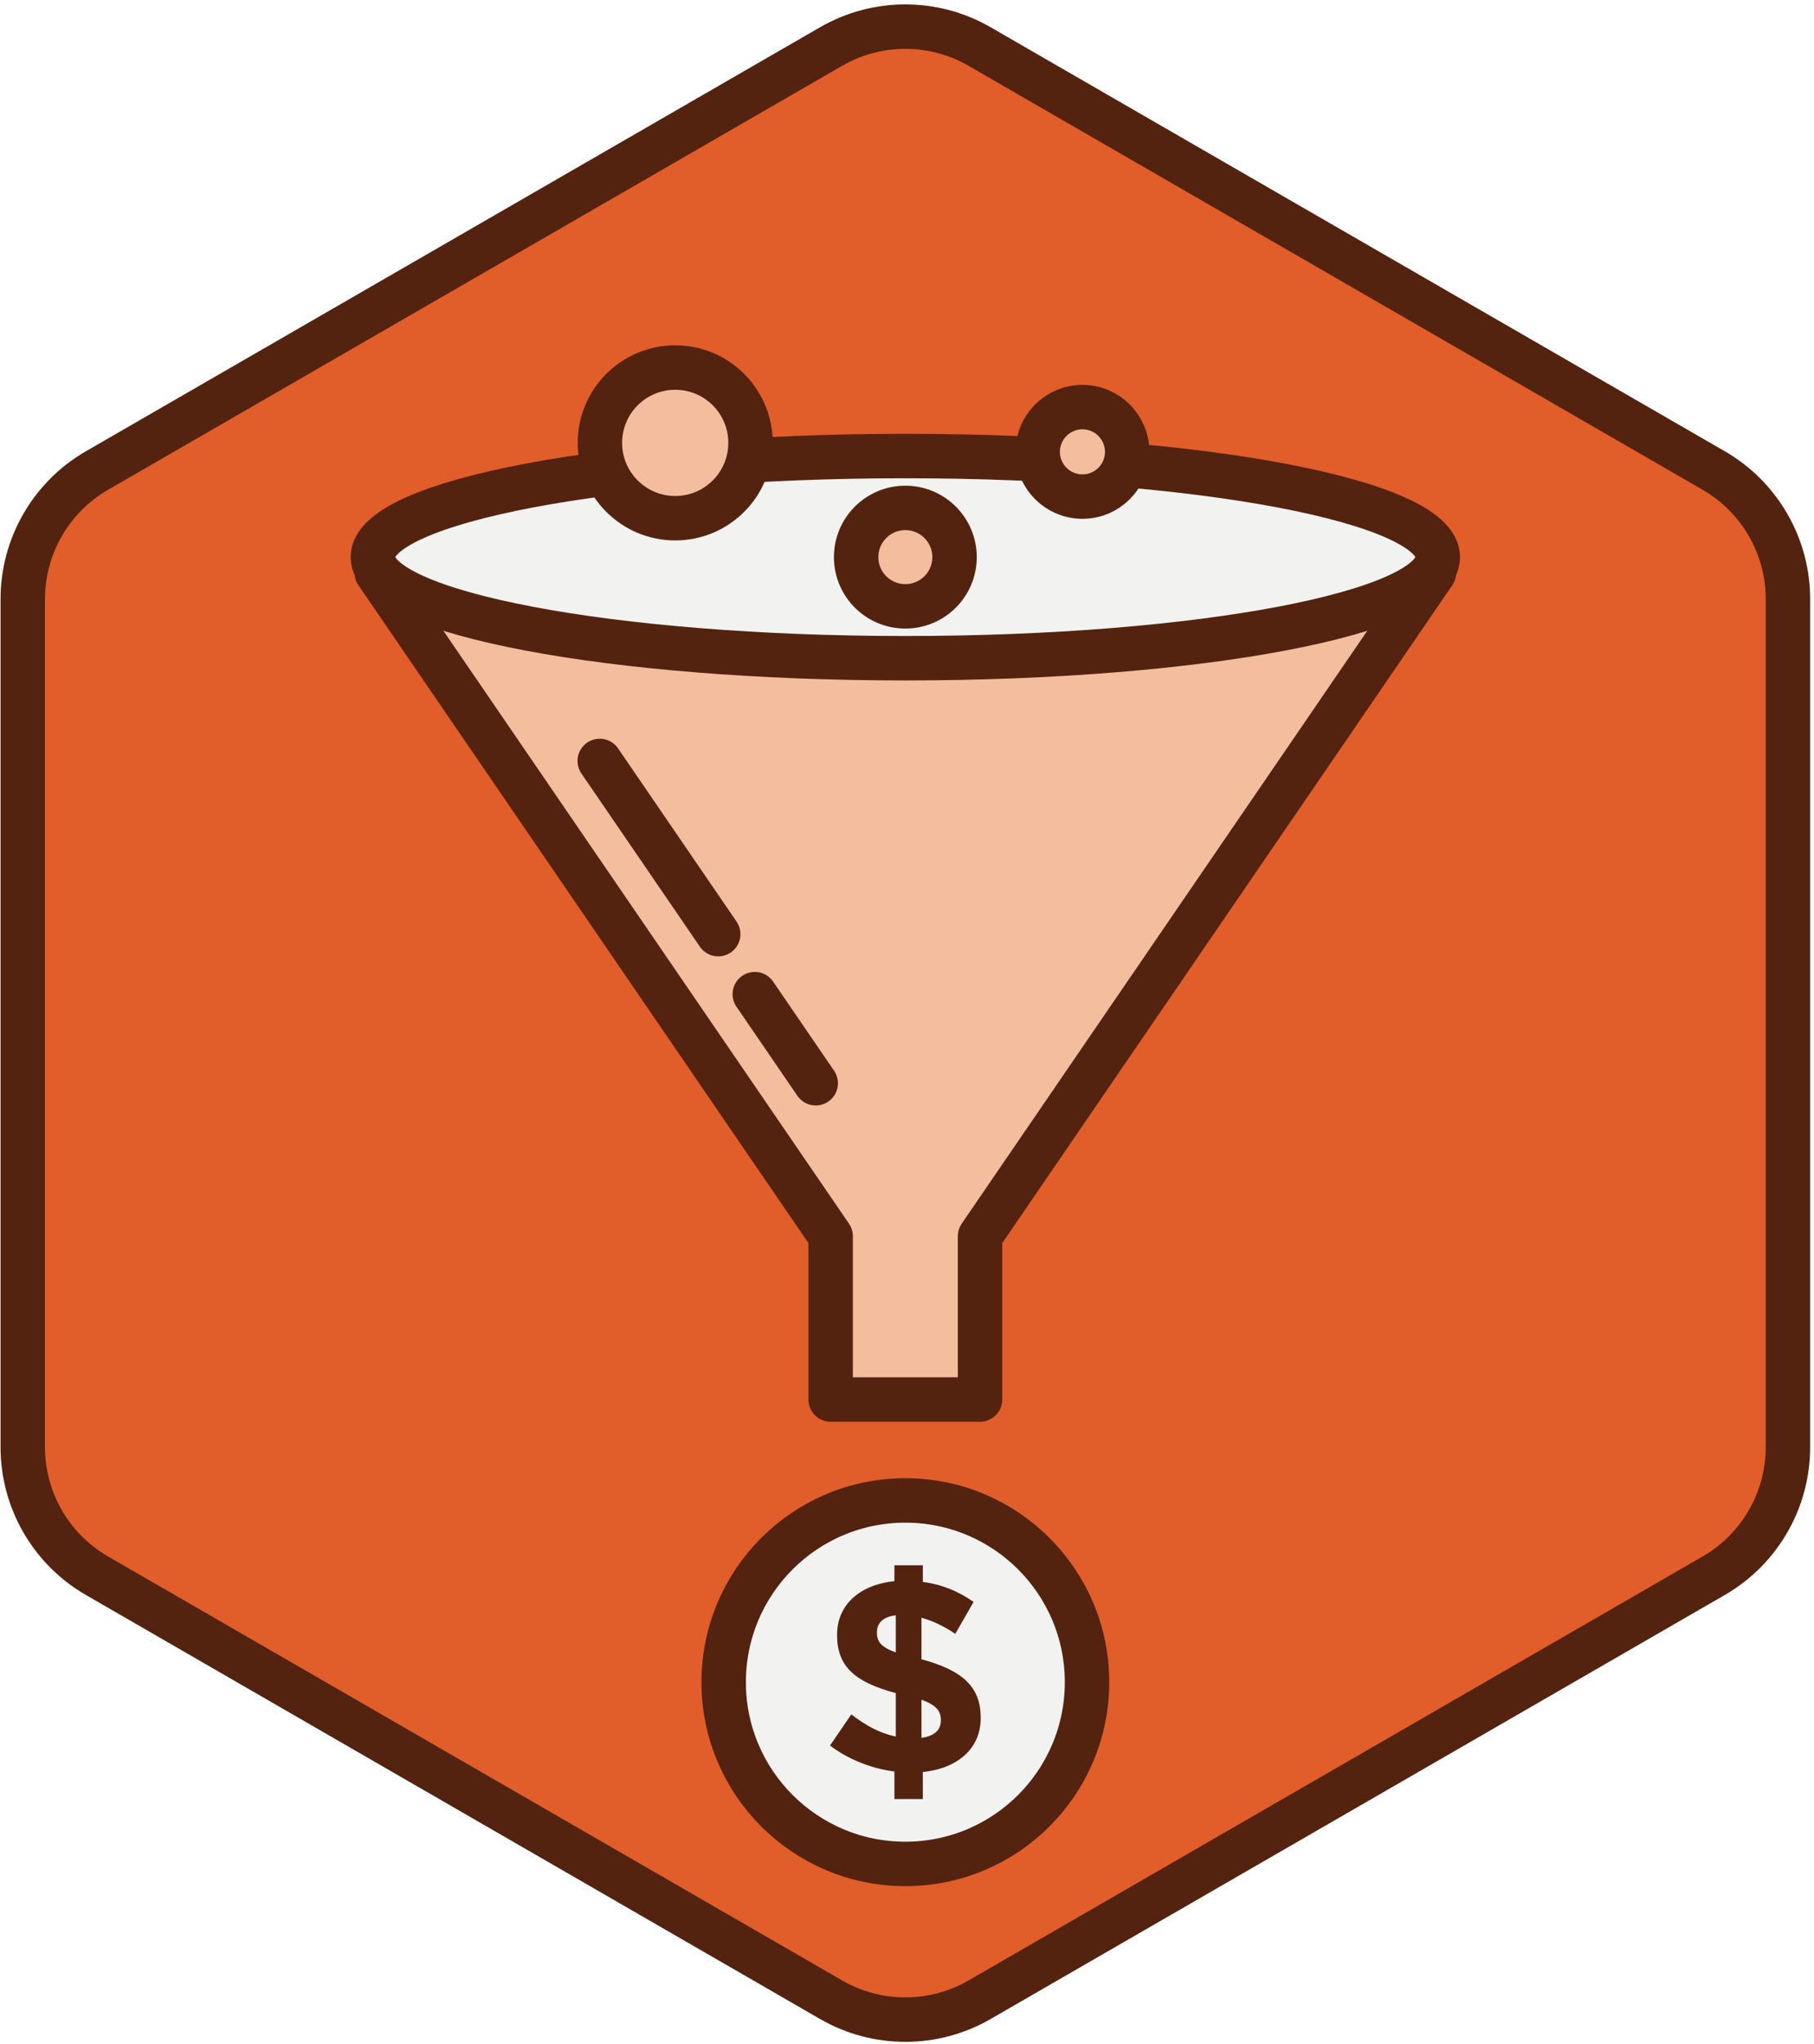 <?xml version="1.0" encoding="UTF-8" standalone="no"?>
<svg width="245px" height="276px" viewBox="0 0 245 276" version="1.1" xmlns="http://www.w3.org/2000/svg" xmlns:xlink="http://www.w3.org/1999/xlink" xmlns:sketch="http://www.bohemiancoding.com/sketch/ns">
    <!-- Generator: Sketch 3.1 (8751) - http://www.bohemiancoding.com/sketch -->
    <title>Funnel</title>
    <desc>Created with Sketch.</desc>
    <defs></defs>
    <g id="Home" stroke="none" stroke-width="1" fill="none" fill-rule="evenodd" sketch:type="MSPage">
        <g id="Funnel" sketch:type="MSLayerGroup" transform="translate(3, 4)">
            <path d="M10.097,59.527 L109.253,2.28 C115.456,-1.301 123.098,-1.301 129.3,2.28 L228.456,59.527 C234.658,63.108 238.48,69.727 238.48,76.889 L238.48,191.384 C238.48,198.546 234.658,205.164 228.456,208.745 L129.3,265.993 C123.098,269.574 115.456,269.574 109.253,265.993 L10.097,208.745 C3.895,205.164 0.074,198.546 0.074,191.384 L0.074,76.889 C0.074,69.727 3.895,63.108 10.097,59.527 L10.097,59.527 Z" id="Fill-1148" fill="#E15D29" sketch:type="MSShapeGroup"></path>
            <path d="M10.097,59.527 L109.253,2.28 C115.456,-1.301 123.098,-1.301 129.3,2.28 L228.456,59.527 C234.658,63.108 238.48,69.727 238.48,76.889 L238.48,191.384 C238.48,198.546 234.658,205.164 228.456,208.745 L129.3,265.993 C123.098,269.574 115.456,269.574 109.253,265.993 L10.097,208.745 C3.895,205.164 0.074,198.546 0.074,191.384 L0.074,76.889 C0.074,69.727 3.895,63.108 10.097,59.527 L10.097,59.527 Z" id="Stroke-1149" stroke="#53230F" stroke-width="6" stroke-linecap="round" stroke-linejoin="round" sketch:type="MSShapeGroup"></path>
            <path d="M119.801,73.32 L47.884,73.32 L109.189,162.905 L109.189,184.953 L129.364,184.953 L129.364,162.905 L190.669,73.32 L119.801,73.32 L119.801,73.32 Z" id="Fill-1150" fill="#F4BD9E" sketch:type="MSShapeGroup"></path>
            <path d="M119.801,73.32 L47.884,73.32 L109.189,162.905 L109.189,184.953 L129.364,184.953 L129.364,162.905 L190.669,73.32 L119.801,73.32 L119.801,73.32 Z" id="Stroke-1151" stroke="#53230F" stroke-width="6" stroke-linecap="round" stroke-linejoin="round" sketch:type="MSShapeGroup"></path>
            <path d="M107.174,142.253 L98.942,130.224" id="Fill-1152" fill="#F4BD9E" sketch:type="MSShapeGroup"></path>
            <path d="M107.174,142.253 L98.942,130.224" id="Stroke-1153" stroke="#53230F" stroke-width="6" stroke-linecap="round" stroke-linejoin="round" sketch:type="MSShapeGroup"></path>
            <path d="M94.003,122.123 L78,98.738" id="Fill-1154" fill="#F4BD9E" sketch:type="MSShapeGroup"></path>
            <path d="M94.003,122.123 L78,98.738" id="Stroke-1155" stroke="#53230F" stroke-width="6" stroke-linecap="round" stroke-linejoin="round" sketch:type="MSShapeGroup"></path>
            <path d="M191.193,71.22 C191.193,78.758 158.996,84.869 119.277,84.869 C79.558,84.869 47.36,78.758 47.36,71.22 C47.36,63.683 79.558,57.572 119.277,57.572 C158.996,57.572 191.193,63.683 191.193,71.22 L191.193,71.22 Z" id="Fill-1156" fill="#F2F2F1" sketch:type="MSShapeGroup"></path>
            <path d="M191.193,71.22 C191.193,78.758 158.996,84.869 119.277,84.869 C79.558,84.869 47.36,78.758 47.36,71.22 C47.36,63.683 79.558,57.572 119.277,57.572 C158.996,57.572 191.193,63.683 191.193,71.22 L191.193,71.22 Z" id="Stroke-1157" stroke="#53230F" stroke-width="6" stroke-linecap="round" stroke-linejoin="round" sketch:type="MSShapeGroup"></path>
            <path d="M143.813,223.118 C143.813,236.669 132.828,247.655 119.277,247.655 C105.726,247.655 94.74,236.669 94.74,223.118 C94.74,209.566 105.726,198.581 119.277,198.581 C132.828,198.581 143.813,209.566 143.813,223.118 L143.813,223.118 Z" id="Fill-1158" fill="#F2F2F1" sketch:type="MSShapeGroup"></path>
            <path d="M143.813,223.118 C143.813,236.669 132.828,247.655 119.277,247.655 C105.726,247.655 94.74,236.669 94.74,223.118 C94.74,209.566 105.726,198.581 119.277,198.581 C132.828,198.581 143.813,209.566 143.813,223.118 L143.813,223.118 Z" id="Stroke-1159" stroke="#53230F" stroke-width="6" stroke-linecap="round" stroke-linejoin="round" sketch:type="MSShapeGroup"></path>
            <path d="M126.023,216.592 C124.55,215.595 122.964,214.821 121.452,214.416 L121.452,220.021 C127.056,221.532 129.454,223.781 129.454,227.912 L129.454,227.985 C129.454,232.114 126.282,234.771 121.637,235.25 L121.637,238.899 L117.801,238.899 L117.801,235.176 C114.631,234.771 111.534,233.516 109.1,231.673 L111.977,227.469 C113.967,228.98 115.81,230.013 117.985,230.456 L117.985,224.593 C112.676,223.154 110.058,221.163 110.058,216.776 L110.058,216.702 C110.058,212.646 113.155,209.955 117.801,209.476 L117.801,207.336 L121.637,207.336 L121.637,209.586 C124.254,209.917 126.467,210.875 128.495,212.277 L126.023,216.592 L126.023,216.592 Z M117.985,219.1 L117.985,214.083 C116.179,214.306 115.441,215.19 115.441,216.371 L115.441,216.443 C115.441,217.624 115.958,218.362 117.985,219.1 L117.985,219.1 Z M121.452,225.478 L121.452,230.64 C123.185,230.382 124.071,229.608 124.071,228.28 L124.071,228.207 C124.071,226.989 123.443,226.215 121.452,225.478 L121.452,225.478 Z" id="Fill-1160" fill="#53230F" sketch:type="MSShapeGroup"></path>
            <path d="M125.922,71.22 C125.922,74.891 122.947,77.865 119.277,77.865 C115.606,77.865 112.631,74.891 112.631,71.22 C112.631,67.55 115.606,64.575 119.277,64.575 C122.947,64.575 125.922,67.55 125.922,71.22 L125.922,71.22 Z" id="Fill-1161" fill="#F4BD9E" sketch:type="MSShapeGroup"></path>
            <path d="M125.922,71.22 C125.922,74.891 122.947,77.865 119.277,77.865 C115.606,77.865 112.631,74.891 112.631,71.22 C112.631,67.55 115.606,64.575 119.277,64.575 C122.947,64.575 125.922,67.55 125.922,71.22 L125.922,71.22 Z" id="Stroke-1162" stroke="#53230F" stroke-width="6" stroke-linecap="round" stroke-linejoin="round" sketch:type="MSShapeGroup"></path>
            <path d="M149.237,57.007 C149.237,60.344 146.532,63.049 143.195,63.049 C139.858,63.049 137.153,60.344 137.153,57.007 C137.153,53.67 139.858,50.965 143.195,50.965 C146.532,50.965 149.237,53.67 149.237,57.007 L149.237,57.007 Z" id="Fill-1163" fill="#F4BD9E" sketch:type="MSShapeGroup"></path>
            <path d="M149.237,57.007 C149.237,60.344 146.532,63.049 143.195,63.049 C139.858,63.049 137.153,60.344 137.153,57.007 C137.153,53.67 139.858,50.965 143.195,50.965 C146.532,50.965 149.237,53.67 149.237,57.007 L149.237,57.007 Z" id="Stroke-1164" stroke="#53230F" stroke-width="6" stroke-linecap="round" stroke-linejoin="round" sketch:type="MSShapeGroup"></path>
            <path d="M98.365,55.794 C98.365,61.411 93.812,65.965 88.195,65.965 C82.578,65.965 78.024,61.411 78.024,55.794 C78.024,50.177 82.578,45.624 88.195,45.624 C93.812,45.624 98.365,50.177 98.365,55.794 L98.365,55.794 Z" id="Fill-1165" fill="#F4BD9E" sketch:type="MSShapeGroup"></path>
            <path d="M98.365,55.794 C98.365,61.411 93.812,65.965 88.195,65.965 C82.578,65.965 78.024,61.411 78.024,55.794 C78.024,50.177 82.578,45.624 88.195,45.624 C93.812,45.624 98.365,50.177 98.365,55.794 L98.365,55.794 Z" id="Stroke-1166" stroke="#53230F" stroke-width="6" stroke-linecap="round" stroke-linejoin="round" sketch:type="MSShapeGroup"></path>
        </g>
    </g>
</svg>